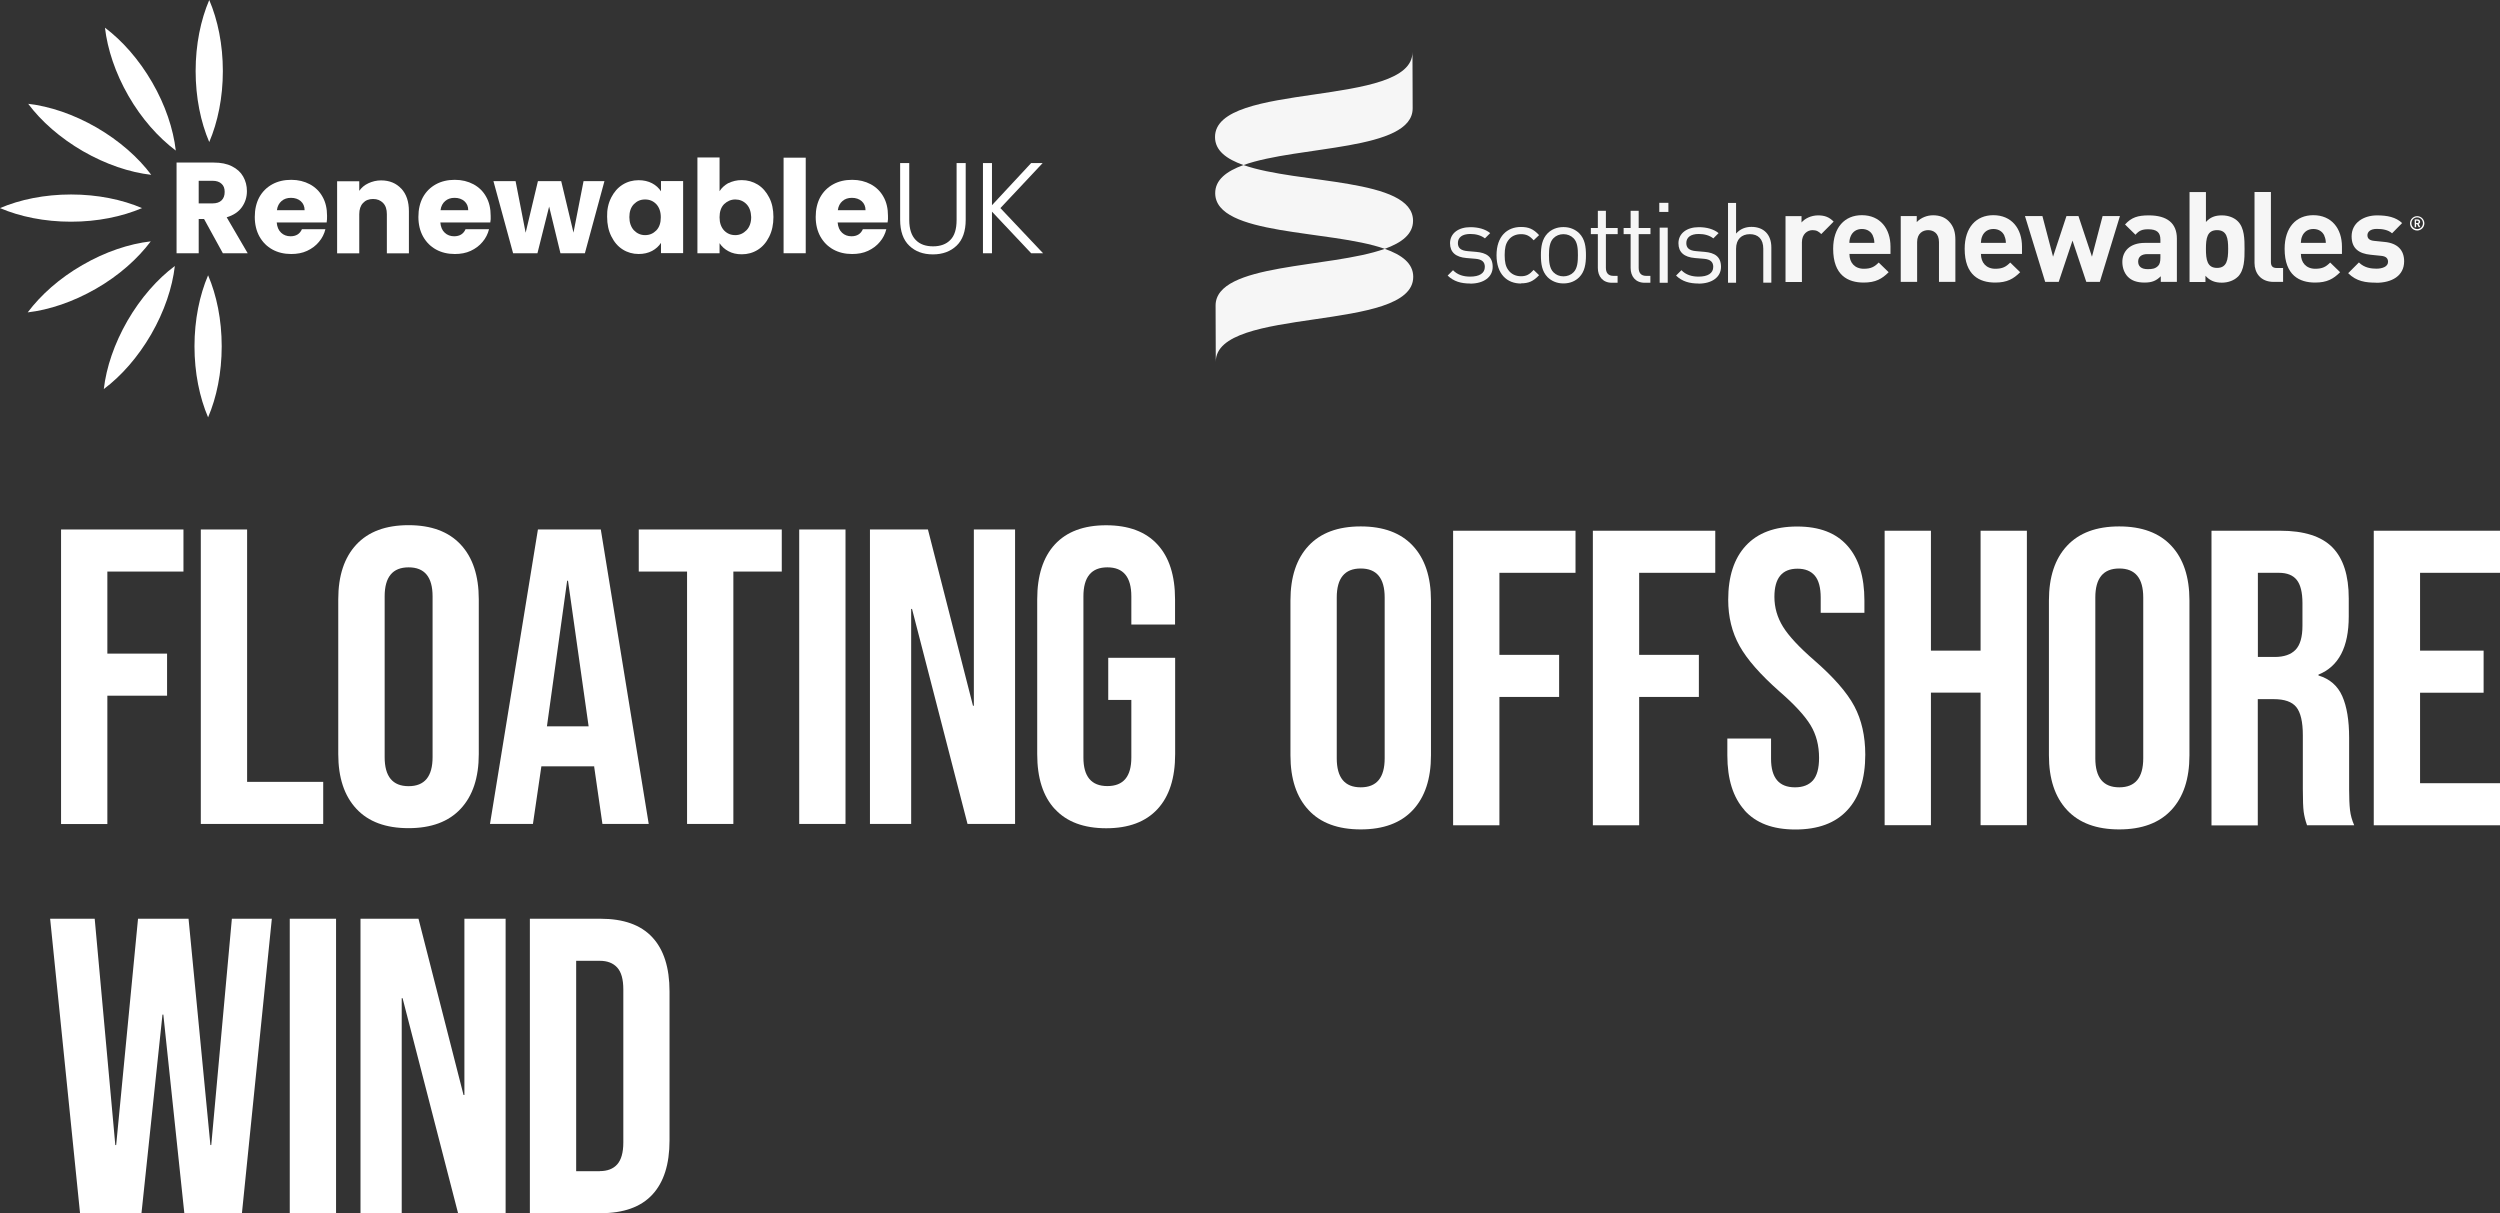 <?xml version="1.0" encoding="UTF-8"?>
<svg id="Layer_2" data-name="Layer 2" xmlns="http://www.w3.org/2000/svg" viewBox="0 0 260.82 126.57">
  <rect x="0" y="0" width="260.82" height="126.57" fill="#333333" stroke="none"/>
  <defs>
    <style>
      .cls-1 {
        fill: #f6f6f6;
      }

      .cls-2, .cls-3 {
        fill: #fff;
      }

      .cls-3 {
        fill-rule: evenodd;
      }
    </style>
  </defs>
  <g id="Layer_1-2" data-name="Layer 1">
    <path class="cls-2" d="M6.37,55.24h12.77v4.39h-7.94v8.56h6.23v4.39h-6.23v13.39h-4.83v-30.72Z"/>
    <path class="cls-2" d="M20.95,55.24h4.83v26.33h7.94v4.39h-12.77v-30.72Z"/>
    <path class="cls-2" d="M37.18,84.38c-1.26-1.35-1.89-3.25-1.89-5.71v-16.15c0-2.46.63-4.36,1.89-5.71,1.26-1.35,3.07-2.02,5.44-2.02s4.18.67,5.44,2.02c1.26,1.35,1.89,3.25,1.89,5.71v16.15c0,2.46-.63,4.36-1.89,5.71-1.26,1.35-3.07,2.02-5.44,2.02s-4.19-.67-5.44-2.02ZM45.13,78.99v-16.77c0-2.02-.83-3.03-2.5-3.03s-2.5,1.01-2.5,3.03v16.77c0,2.02.83,3.03,2.5,3.03s2.5-1.01,2.5-3.03Z"/>
    <path class="cls-2" d="M56.14,55.24h6.54l5,30.72h-4.83l-.88-6.1v.09h-5.49l-.88,6.01h-4.48l5-30.72ZM61.41,75.78l-2.15-15.19h-.09l-2.11,15.19h4.35Z"/>
    <path class="cls-2" d="M71.69,59.63h-5.05v-4.39h14.92v4.39h-5.05v26.33h-4.83v-26.33Z"/>
    <path class="cls-2" d="M83.38,55.24h4.83v30.72h-4.83v-30.72Z"/>
    <path class="cls-2" d="M90.75,55.24h6.06l4.7,18.39h.09v-18.39h4.3v30.72h-4.96l-5.79-22.43h-.09v22.43h-4.3v-30.72Z"/>
    <path class="cls-2" d="M110.05,84.41c-1.23-1.33-1.84-3.24-1.84-5.73v-16.15c0-2.49.62-4.4,1.84-5.73,1.23-1.33,3.01-2,5.35-2s4.13.67,5.35,2c1.23,1.33,1.84,3.24,1.84,5.73v2.63h-4.56v-2.94c0-2.02-.83-3.03-2.5-3.03s-2.5,1.01-2.5,3.03v16.81c0,1.99.83,2.98,2.5,2.98s2.5-.99,2.5-2.98v-6.01h-2.41v-4.39h6.98v10.05c0,2.49-.61,4.4-1.84,5.73-1.23,1.33-3.01,2-5.35,2s-4.13-.67-5.35-2Z"/>
    <path class="cls-2" d="M136.52,84.51c-1.26-1.35-1.89-3.25-1.89-5.71v-16.15c0-2.46.63-4.36,1.89-5.71,1.26-1.35,3.07-2.02,5.44-2.02s4.18.67,5.44,2.02c1.26,1.35,1.89,3.25,1.89,5.71v16.15c0,2.46-.63,4.36-1.89,5.71-1.26,1.35-3.07,2.02-5.44,2.02s-4.19-.67-5.44-2.02ZM144.46,79.11v-16.77c0-2.02-.83-3.03-2.5-3.03s-2.5,1.01-2.5,3.03v16.77c0,2.02.83,3.03,2.5,3.03s2.5-1.01,2.5-3.03Z"/>
    <path class="cls-2" d="M151.6,55.37h12.77v4.39h-7.94v8.56h6.23v4.39h-6.23v13.39h-4.83v-30.72Z"/>
    <path class="cls-2" d="M166.18,55.37h12.77v4.39h-7.94v8.56h6.23v4.39h-6.23v13.39h-4.83v-30.72Z"/>
    <path class="cls-2" d="M182.01,84.53c-1.2-1.33-1.8-3.24-1.8-5.73v-1.75h4.56v2.11c0,1.99.83,2.98,2.5,2.98.82,0,1.44-.24,1.87-.72.42-.48.64-1.26.64-2.35,0-1.29-.29-2.42-.88-3.4-.59-.98-1.67-2.16-3.25-3.53-1.99-1.76-3.38-3.34-4.17-4.76-.79-1.42-1.18-3.02-1.18-4.81,0-2.43.61-4.31,1.84-5.64,1.23-1.33,3.01-2,5.35-2s4.06.67,5.24,2c1.19,1.33,1.78,3.24,1.78,5.73v1.27h-4.56v-1.58c0-1.05-.21-1.82-.62-2.3-.41-.48-1.01-.72-1.8-.72-1.61,0-2.41.98-2.41,2.94,0,1.11.3,2.15.9,3.12.6.97,1.69,2.14,3.27,3.51,2.02,1.76,3.41,3.35,4.17,4.78s1.14,3.12,1.14,5.05c0,2.52-.62,4.45-1.87,5.79-1.24,1.35-3.05,2.02-5.42,2.02s-4.11-.67-5.31-2Z"/>
    <path class="cls-2" d="M196.62,55.37h4.83v12.51h5.18v-12.51h4.83v30.72h-4.83v-13.83h-5.18v13.83h-4.83v-30.72Z"/>
    <path class="cls-2" d="M215.65,84.51c-1.26-1.35-1.89-3.25-1.89-5.71v-16.15c0-2.46.63-4.36,1.89-5.71,1.26-1.35,3.07-2.02,5.44-2.02s4.18.67,5.44,2.02c1.26,1.35,1.89,3.25,1.89,5.71v16.15c0,2.46-.63,4.36-1.89,5.71-1.26,1.35-3.07,2.02-5.44,2.02s-4.18-.67-5.44-2.02ZM223.6,79.11v-16.77c0-2.02-.83-3.03-2.5-3.03s-2.5,1.01-2.5,3.03v16.77c0,2.02.83,3.03,2.5,3.03s2.5-1.01,2.5-3.03Z"/>
    <path class="cls-2" d="M230.74,55.37h7.15c2.49,0,4.3.58,5.44,1.73,1.14,1.16,1.71,2.93,1.71,5.33v1.89c0,3.19-1.05,5.21-3.16,6.06v.09c1.17.35,2,1.07,2.48,2.15.48,1.08.72,2.53.72,4.35v5.4c0,.88.03,1.59.09,2.13.06.54.21,1.08.44,1.6h-4.92c-.18-.5-.29-.97-.35-1.4-.06-.44-.09-1.23-.09-2.37v-5.62c0-1.4-.23-2.38-.68-2.94-.45-.56-1.24-.83-2.35-.83h-1.67v13.17h-4.83v-30.72ZM237.32,68.54c.96,0,1.69-.25,2.17-.75.48-.5.72-1.33.72-2.5v-2.37c0-1.11-.2-1.92-.59-2.41-.39-.5-1.02-.75-1.87-.75h-2.19v8.78h1.76Z"/>
    <path class="cls-2" d="M247.65,55.37h13.17v4.39h-8.34v8.12h6.63v4.39h-6.63v9.44h8.34v4.39h-13.17v-30.72Z"/>
    <path class="cls-2" d="M5.23,95.85h4.65l2.15,23.61h.09l2.28-23.61h5.27l2.28,23.61h.09l2.15-23.61h4.17l-3.12,30.72h-6.01l-2.19-20.72h-.09l-2.19,20.72h-6.41l-3.12-30.72Z"/>
    <path class="cls-2" d="M30.23,95.85h4.83v30.72h-4.83v-30.72Z"/>
    <path class="cls-2" d="M37.6,95.85h6.06l4.7,18.39h.09v-18.39h4.3v30.72h-4.96l-5.79-22.43h-.09v22.43h-4.3v-30.72Z"/>
    <path class="cls-2" d="M55.28,95.85h7.37c2.4,0,4.2.64,5.4,1.93,1.2,1.29,1.8,3.17,1.8,5.66v15.54c0,2.49-.6,4.37-1.8,5.66-1.2,1.29-3,1.93-5.4,1.93h-7.37v-30.72ZM62.57,122.18c.79,0,1.4-.23,1.82-.7s.64-1.23.64-2.28v-15.98c0-1.05-.21-1.81-.64-2.28s-1.03-.7-1.82-.7h-2.46v21.95h2.46Z"/>
    <g>
      <g>
        <path class="cls-3" d="M21.83,0c.89,2.08,1.42,4.64,1.42,7.41s-.53,5.33-1.42,7.41c-.89-2.08-1.42-4.64-1.42-7.41s.53-5.33,1.42-7.41h0Z"/>
        <path class="cls-3" d="M10.95,2.89c1.8,1.35,3.54,3.31,4.92,5.69,1.38,2.38,2.21,4.87,2.47,7.13-1.82-1.37-3.56-3.31-4.94-5.71-1.37-2.38-2.19-4.87-2.45-7.11h0Z"/>
        <path class="cls-3" d="M2.94,10.83c2.26.26,4.73,1.09,7.13,2.47,2.38,1.38,4.35,3.12,5.71,4.94-2.26-.26-4.73-1.09-7.13-2.47-2.38-1.38-4.35-3.12-5.71-4.94h0Z"/>
        <path class="cls-3" d="M0,21.71c2.08-.89,4.64-1.42,7.41-1.42s5.33.53,7.41,1.42c-2.1.89-4.64,1.42-7.41,1.42s-5.33-.53-7.41-1.42h0Z"/>
        <path class="cls-3" d="M2.89,32.59c1.37-1.82,3.31-3.56,5.71-4.94,2.38-1.38,4.87-2.21,7.13-2.47-1.37,1.82-3.31,3.56-5.71,4.94-2.4,1.38-4.89,2.21-7.13,2.47h0Z"/>
        <path class="cls-3" d="M10.83,40.59c.26-2.26,1.09-4.73,2.47-7.13,1.38-2.38,3.12-4.35,4.94-5.71-.26,2.26-1.09,4.73-2.47,7.13-1.38,2.38-3.12,4.35-4.94,5.71h0Z"/>
        <path class="cls-3" d="M21.71,43.54c-.89-2.08-1.42-4.64-1.42-7.41s.53-5.33,1.42-7.41c.89,2.08,1.42,4.64,1.42,7.41s-.53,5.33-1.42,7.41h0Z"/>
      </g>
      <g>
        <path class="cls-2" d="M20.73,21.22h1.44c.42,0,.74-.11.95-.32.21-.21.32-.49.32-.88s-.11-.65-.32-.84c-.21-.21-.53-.32-.95-.32h-1.44s0,2.35,0,2.35ZM23.25,26.42l-1.96-3.57h-.56v3.57h-2.31v-9.46h3.87c.75,0,1.38.12,1.91.39s.91.61,1.17,1.07.39.96.39,1.52c0,.63-.18,1.19-.53,1.68-.35.49-.88.84-1.58,1.05l2.19,3.75h-2.59Z"/>
        <path class="cls-2" d="M31.78,21.94c0-.4-.14-.72-.4-.95s-.61-.35-1.02-.35-.72.11-.98.33-.44.54-.49.96h2.89ZM34.09,23.21h-5.22c.04.47.19.82.46,1.07.26.25.6.37.98.37.58,0,.98-.25,1.19-.74h2.45c-.12.49-.35.95-.68,1.33-.33.4-.74.7-1.23.93s-1.05.33-1.66.33c-.74,0-1.4-.16-1.96-.47-.58-.32-1.02-.77-1.35-1.35-.32-.58-.49-1.26-.49-2.05s.16-1.47.47-2.05c.32-.58.77-1.03,1.35-1.35.58-.32,1.24-.47,1.98-.47s1.37.16,1.94.46c.56.3,1.02.74,1.33,1.31.32.56.47,1.23.47,1.98,0,.25,0,.47-.04.7"/>
        <path class="cls-2" d="M41.87,19.68c.53.58.79,1.35.79,2.35v4.4h-2.3v-4.08c0-.51-.12-.89-.39-1.17s-.61-.42-1.05-.42-.79.14-1.05.42-.39.67-.39,1.17v4.08h-2.31v-7.52h2.31v1c.23-.33.54-.6.95-.79s.84-.3,1.33-.3c.88,0,1.58.3,2.1.86"/>
        <path class="cls-2" d="M48.85,21.94c0-.4-.14-.72-.4-.95s-.61-.35-1.02-.35-.72.11-.98.33-.44.54-.49.96h2.89ZM51.16,23.21h-5.22c.04.47.19.82.46,1.07.26.25.6.37.98.37.58,0,.98-.25,1.19-.74h2.45c-.12.49-.35.95-.68,1.33-.33.4-.74.7-1.23.93s-1.05.33-1.66.33c-.74,0-1.4-.16-1.96-.47-.58-.32-1.02-.77-1.35-1.35-.32-.58-.49-1.26-.49-2.05s.16-1.47.47-2.05c.32-.58.77-1.03,1.35-1.35.58-.32,1.24-.47,1.98-.47s1.37.16,1.94.46c.56.3,1.02.74,1.33,1.31.32.56.47,1.23.47,1.98.02.25,0,.47-.04.7"/>
        <polygon class="cls-2" points="63.06 18.9 61.02 26.42 58.47 26.42 57.29 21.55 56.07 26.42 53.53 26.42 51.48 18.9 53.79 18.9 54.84 24.28 56.12 18.9 58.55 18.9 59.83 24.27 60.88 18.9 63.06 18.9"/>
        <path class="cls-2" d="M68.47,21.3c-.32-.33-.7-.49-1.17-.49s-.84.16-1.17.49c-.32.33-.47.79-.47,1.35s.16,1.03.47,1.37c.32.33.7.51,1.17.51s.84-.16,1.17-.49c.32-.33.47-.79.47-1.37s-.16-1.03-.47-1.37M63.76,20.62c.3-.58.68-1.03,1.19-1.35.51-.32,1.07-.47,1.68-.47.53,0,1,.11,1.4.32.4.21.7.49.93.84v-1.07h2.31v7.52h-2.31v-1.07c-.23.35-.54.63-.93.84-.4.21-.86.32-1.4.32-.61,0-1.17-.16-1.66-.47-.51-.32-.89-.77-1.19-1.37-.3-.6-.44-1.26-.44-2.05-.02-.72.12-1.4.42-1.98"/>
        <path class="cls-2" d="M77.88,21.3c-.32-.33-.72-.49-1.17-.49s-.84.18-1.17.49c-.32.33-.47.79-.47,1.37s.16,1.03.47,1.37c.32.33.7.49,1.17.49s.84-.18,1.17-.51c.32-.33.49-.79.49-1.37-.02-.58-.18-1.03-.49-1.35M76,19.11c.4-.21.88-.32,1.38-.32.61,0,1.17.16,1.68.47.51.32.89.77,1.19,1.35.3.58.44,1.26.44,2.03s-.14,1.45-.44,2.05-.68,1.05-1.19,1.37-1.07.47-1.68.47c-.53,0-1-.11-1.38-.32-.4-.21-.7-.49-.93-.84v1.05h-2.31v-9.99h2.31v3.52c.21-.35.53-.63.93-.86"/>
        <rect class="cls-2" x="81.75" y="16.45" width="2.31" height="9.97"/>
        <path class="cls-2" d="M90.3,21.94c0-.4-.14-.72-.4-.95s-.61-.35-1.02-.35-.72.11-.98.33-.44.54-.49.96h2.89ZM92.61,23.21h-5.22c.04.47.19.82.46,1.07.26.25.6.37.98.37.58,0,.98-.25,1.19-.74h2.45c-.12.49-.35.95-.68,1.33-.33.4-.74.7-1.23.93s-1.05.33-1.66.33c-.74,0-1.4-.16-1.96-.47-.58-.32-1.02-.77-1.35-1.35-.32-.58-.49-1.26-.49-2.05s.16-1.47.47-2.05c.32-.58.77-1.03,1.35-1.35.58-.32,1.24-.47,1.98-.47s1.37.16,1.94.46c.56.3,1.02.74,1.33,1.31.32.56.47,1.23.47,1.98.02.25,0,.47-.04.7"/>
        <path class="cls-2" d="M94.86,17.01v5.94c0,.93.23,1.63.67,2.08.44.46,1.05.67,1.82.67s1.38-.23,1.8-.67c.44-.44.65-1.14.65-2.08v-5.94h.95v5.92c0,1.19-.32,2.1-.95,2.7-.63.6-1.45.91-2.47.91s-1.84-.3-2.47-.91c-.63-.6-.95-1.51-.95-2.7v-5.92h.95Z"/>
        <polygon class="cls-2" points="107.58 17.01 103.49 21.41 103.49 17.01 102.55 17.01 102.55 26.42 103.49 26.42 103.49 22.08 107.58 26.42 108.82 26.42 104.37 21.71 108.78 17.01 107.58 17.01"/>
      </g>
    </g>
    <g>
      <path class="cls-1" d="M147.42,23.02c-.02-4.47-11.98-3.79-17.69-5.8-1.78.64-2.96,1.55-2.95,2.94.02,4.46,11.98,3.79,17.69,5.8,1.78-.64,2.96-1.54,2.95-2.94Z"/>
      <path class="cls-1" d="M144.47,25.96c-5.7,2.05-17.67,1.46-17.65,5.93l.02,5.86c-.02-5.86,20.62-3.01,20.6-8.87,0-1.4-1.18-2.29-2.97-2.92Z"/>
      <path class="cls-1" d="M129.73,17.22c5.7-2.05,17.67-1.46,17.65-5.93l-.02-5.86c.02,5.86-20.62,3.01-20.6,8.87,0,1.4,1.18,2.29,2.97,2.92Z"/>
      <g>
        <path class="cls-1" d="M153.39,29.58c-.97,0-1.73-.22-2.36-.83l.56-.56c.46.48,1.08.67,1.79.67.95,0,1.53-.34,1.53-1.02,0-.5-.29-.78-.96-.84l-.95-.08c-1.12-.09-1.72-.6-1.72-1.54,0-1.05.89-1.68,2.12-1.68.82,0,1.56.2,2.07.62l-.55.55c-.41-.32-.94-.46-1.53-.46-.84,0-1.29.36-1.29.95,0,.49.28.78,1.01.84l.92.08c1.01.09,1.7.48,1.7,1.56s-.95,1.75-2.34,1.75Z"/>
        <path class="cls-1" d="M158.68,29.58c-1.45,0-2.55-.98-2.55-2.95s1.1-2.95,2.55-2.95c.8,0,1.3.21,1.89.85l-.57.54c-.43-.48-.77-.64-1.32-.64s-1.03.22-1.33.65c-.27.37-.37.82-.37,1.54s.1,1.17.37,1.54c.3.43.77.66,1.33.66s.89-.18,1.32-.66l.57.55c-.6.64-1.1.85-1.89.85Z"/>
        <path class="cls-1" d="M164.76,28.92c-.4.4-.95.65-1.65.65s-1.25-.26-1.65-.65c-.59-.6-.7-1.4-.7-2.29s.12-1.7.7-2.29c.4-.4.95-.65,1.65-.65s1.25.26,1.65.65c.59.6.7,1.4.7,2.29s-.12,1.7-.7,2.29ZM164.16,24.85c-.27-.27-.64-.42-1.05-.42s-.77.15-1.04.42c-.42.42-.47,1.13-.47,1.78s.05,1.36.47,1.78c.27.27.63.42,1.04.42s.78-.15,1.05-.42c.42-.42.46-1.13.46-1.78s-.03-1.36-.46-1.78Z"/>
        <path class="cls-1" d="M168.17,29.5c-.98,0-1.47-.69-1.47-1.54v-3.53h-.73v-.64h.73v-1.8h.84v1.8h1.23v.64h-1.23v3.51c0,.53.25.84.78.84h.44v.72h-.6Z"/>
        <path class="cls-1" d="M171.59,29.5c-.98,0-1.47-.69-1.47-1.54v-3.53h-.73v-.64h.73v-1.8h.84v1.8h1.23v.64h-1.23v3.51c0,.53.25.84.78.84h.44v.72h-.6Z"/>
        <path class="cls-1" d="M173.11,22.11v-.95h.95v.95h-.95ZM173.15,29.5v-5.75h.84v5.75h-.84Z"/>
        <path class="cls-1" d="M177.22,29.58c-.97,0-1.73-.22-2.36-.83l.56-.56c.46.48,1.08.67,1.79.67.95,0,1.53-.34,1.53-1.02,0-.5-.29-.78-.96-.84l-.95-.08c-1.12-.09-1.72-.6-1.72-1.54,0-1.05.89-1.68,2.12-1.68.82,0,1.55.2,2.07.62l-.55.55c-.41-.32-.94-.46-1.53-.46-.84,0-1.29.36-1.29.95,0,.49.28.78,1.01.84l.92.08c1.01.09,1.69.48,1.69,1.56s-.95,1.75-2.34,1.75Z"/>
        <path class="cls-1" d="M183.96,29.5v-3.55c0-1.01-.54-1.52-1.4-1.52s-1.44.53-1.44,1.52v3.55h-.84v-8.33h.84v3.2c.42-.48.97-.7,1.61-.7,1.3,0,2.07.83,2.07,2.13v3.69h-.84Z"/>
      </g>
      <g>
        <path class="cls-1" d="M190.01,24.42c-.26-.26-.49-.41-.91-.41-.53,0-1.11.4-1.11,1.27v4.14h-1.71v-6.87h1.67v.66c.33-.4.99-.74,1.73-.74.67,0,1.15.17,1.62.65l-1.29,1.3Z"/>
        <path class="cls-1" d="M192.95,26.51c0,.88.54,1.53,1.5,1.53.75,0,1.12-.21,1.55-.65l1.04,1.01c-.7.7-1.37,1.08-2.61,1.08-1.62,0-3.18-.74-3.18-3.52,0-2.24,1.21-3.51,2.99-3.51,1.91,0,2.99,1.4,2.99,3.28v.76h-4.3ZM195.4,24.6c-.18-.41-.57-.71-1.15-.71s-.96.3-1.15.71c-.11.25-.15.43-.16.74h2.61c-.01-.3-.05-.49-.16-.74Z"/>
        <path class="cls-1" d="M202.29,29.41v-4.15c0-.94-.59-1.25-1.13-1.25s-1.15.32-1.15,1.25v4.15h-1.71v-6.87h1.67v.63c.45-.47,1.08-.71,1.71-.71.69,0,1.24.22,1.62.61.55.55.7,1.2.7,1.95v4.39h-1.71Z"/>
        <path class="cls-1" d="M206.67,26.51c0,.88.54,1.53,1.5,1.53.75,0,1.12-.21,1.55-.65l1.04,1.01c-.7.7-1.37,1.08-2.61,1.08-1.62,0-3.18-.74-3.18-3.52,0-2.24,1.21-3.51,2.99-3.51,1.91,0,2.99,1.4,2.99,3.28v.76h-4.3ZM209.12,24.6c-.18-.41-.57-.71-1.15-.71s-.96.3-1.15.71c-.11.25-.14.43-.16.74h2.61c-.01-.3-.05-.49-.16-.74Z"/>
        <path class="cls-1" d="M219.07,29.41h-1.41l-1.44-4.31-1.44,4.31h-1.41l-2.11-6.87h1.82l1.11,4.24,1.4-4.24h1.25l1.41,4.24,1.11-4.24h1.81l-2.1,6.87Z"/>
        <path class="cls-1" d="M225.43,29.41v-.59c-.46.46-.9.66-1.69.66s-1.35-.2-1.75-.61c-.37-.38-.57-.94-.57-1.54,0-1.09.75-1.99,2.35-1.99h1.62v-.34c0-.75-.37-1.08-1.28-1.08-.66,0-.96.16-1.32.57l-1.09-1.07c.67-.74,1.33-.95,2.48-.95,1.92,0,2.93.82,2.93,2.42v4.52h-1.67ZM225.39,26.51h-1.36c-.62,0-.96.29-.96.78s.32.79.99.79c.47,0,.78-.04,1.08-.33.18-.17.25-.45.25-.87v-.37Z"/>
        <path class="cls-1" d="M233.47,28.87c-.38.38-1,.62-1.67.62-.72,0-1.24-.2-1.71-.72v.65h-1.66v-9.38h1.71v3.12c.45-.5.96-.69,1.66-.69s1.29.24,1.67.62c.69.69.7,1.86.7,2.89s-.01,2.21-.7,2.9ZM231.3,24.01c-1.03,0-1.16.84-1.16,1.96s.13,1.98,1.16,1.98,1.16-.86,1.16-1.98-.13-1.96-1.16-1.96Z"/>
        <path class="cls-1" d="M237.21,29.41c-1.41,0-2-.99-2-1.96v-7.42h1.71v7.31c0,.41.17.62.61.62h.66v1.45h-.98Z"/>
        <path class="cls-1" d="M240.05,26.51c0,.88.54,1.53,1.5,1.53.75,0,1.12-.21,1.55-.65l1.04,1.01c-.7.7-1.37,1.08-2.61,1.08-1.62,0-3.18-.74-3.18-3.52,0-2.24,1.21-3.51,2.99-3.51,1.91,0,2.99,1.4,2.99,3.28v.76h-4.3ZM242.5,24.6c-.18-.41-.57-.71-1.15-.71s-.96.3-1.15.71c-.11.25-.14.43-.16.74h2.61c-.01-.3-.05-.49-.16-.74Z"/>
        <path class="cls-1" d="M247.91,29.49c-1.08,0-2.06-.12-2.93-.99l1.12-1.12c.57.57,1.3.65,1.83.65.59,0,1.21-.2,1.21-.71,0-.34-.18-.58-.72-.63l-1.08-.11c-1.24-.12-2-.66-2-1.92,0-1.42,1.25-2.19,2.65-2.19,1.07,0,1.96.18,2.62.8l-1.05,1.07c-.4-.36-1-.46-1.59-.46-.69,0-.98.32-.98.66,0,.25.11.54.71.59l1.08.11c1.36.13,2.04.86,2.04,2.02,0,1.52-1.29,2.24-2.91,2.24Z"/>
      </g>
    </g>
    <path class="cls-2" d="M252.18,24.05c-.42,0-.75-.34-.75-.75s.34-.75.75-.75.75.34.75.75-.34.75-.75.75ZM252.18,22.68c-.34,0-.6.27-.6.61s.27.61.6.61.6-.27.6-.61-.26-.61-.6-.61ZM252.34,23.7l-.17-.32h-.1v.32h-.15v-.81h.31c.15,0,.26.11.26.25,0,.11-.07.19-.16.22l.18.34h-.17ZM252.2,23.02h-.14v.25h.14c.08,0,.13-.05.13-.12s-.05-.12-.13-.12Z"/>
  </g>
</svg>